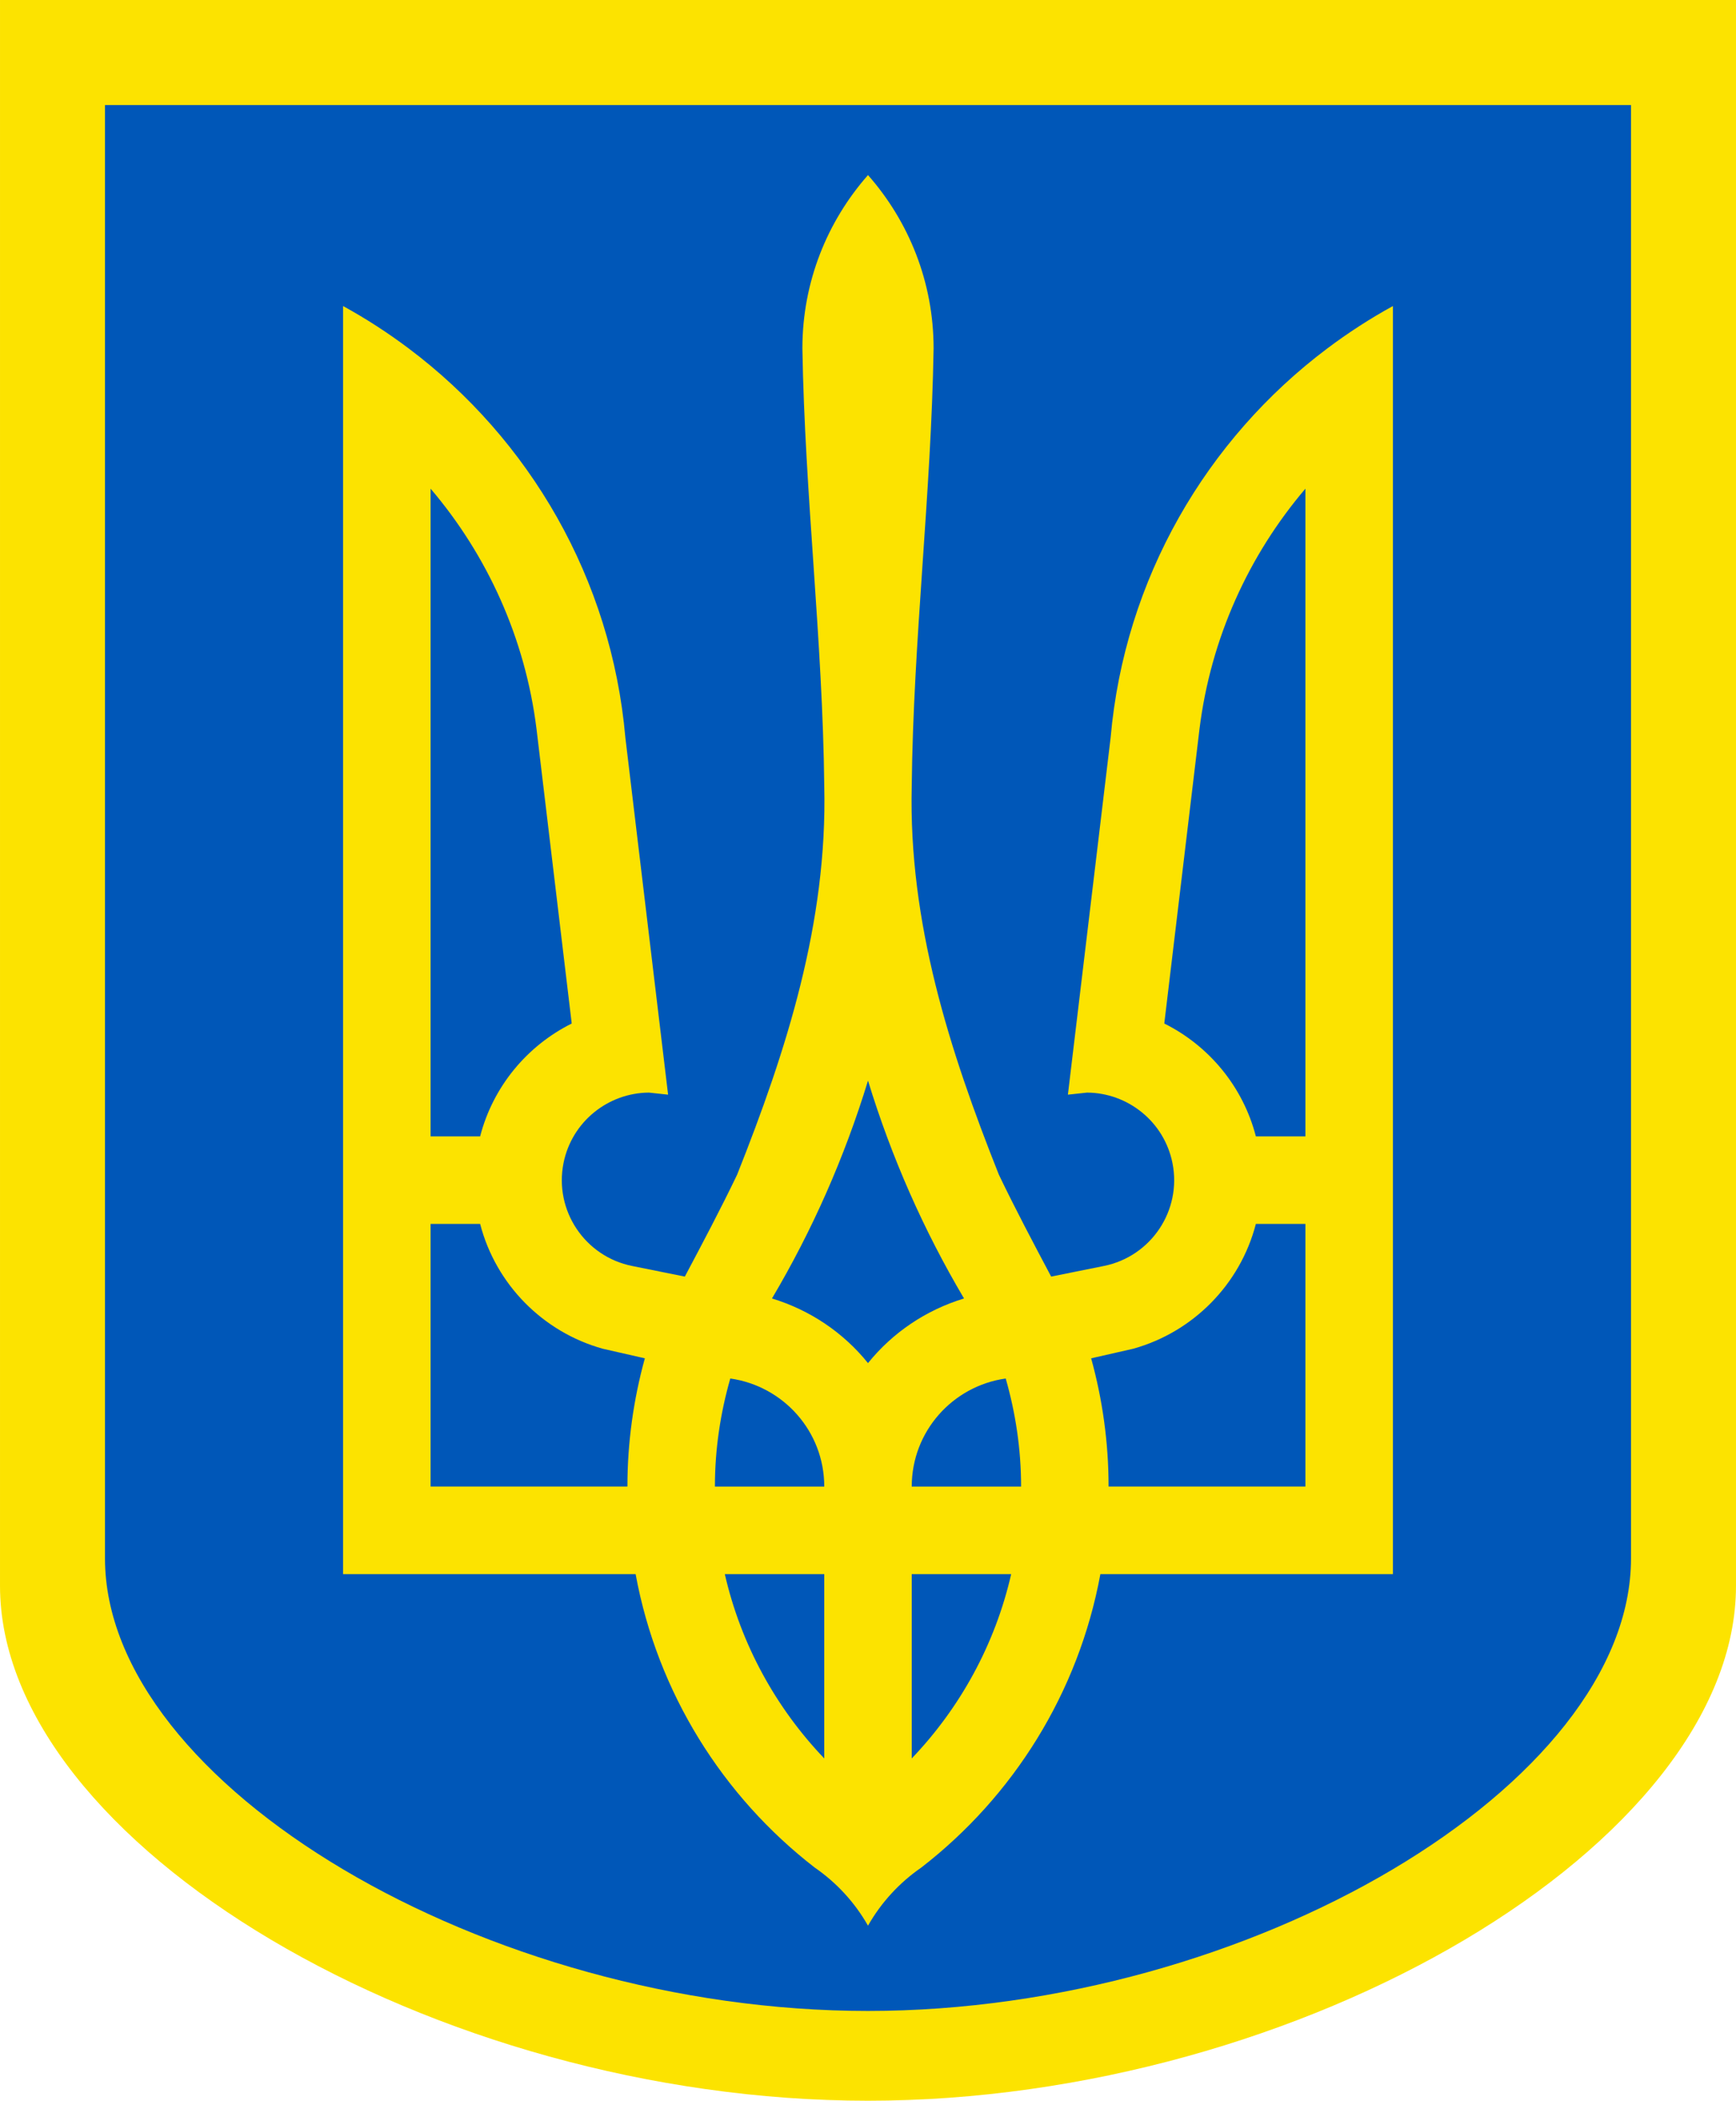 <?xml version="1.0" encoding="UTF-8" standalone="no"?>
<!-- Created with Inkscape (http://www.inkscape.org/) -->

<svg
   xmlns:dc="http://purl.org/dc/elements/1.1/"
   xmlns:cc="http://creativecommons.org/ns#"
   xmlns:rdf="http://www.w3.org/1999/02/22-rdf-syntax-ns#"
   xmlns:svg="http://www.w3.org/2000/svg"
   xmlns="http://www.w3.org/2000/svg"
   xmlns:sodipodi="http://sodipodi.sourceforge.net/DTD/sodipodi-0.dtd"
   xmlns:inkscape="http://www.inkscape.org/namespaces/inkscape"
   width="140.009mm"
   height="169.333mm"
   viewBox="0 0 496.094 600"
   id="svg3612"
   version="1.1"
   inkscape:version="0.91 r13725"
   sodipodi:docname="Ukraine_Air_Force_Fin_flash 2015.svg">
  <defs
     id="defs3614" />
  <sodipodi:namedview
     id="base"
     pagecolor="#ffffff"
     bordercolor="#666666"
     borderopacity="1.0"
     inkscape:pageopacity="0.0"
     inkscape:pageshadow="2"
     inkscape:zoom="1.28"
     inkscape:cx="248.04687"
     inkscape:cy="299.99998"
     inkscape:document-units="px"
     inkscape:current-layer="layer1"
     showgrid="false"
     showborder="false"
     fit-margin-top="0"
     fit-margin-left="0"
     fit-margin-right="0"
     fit-margin-bottom="0"
     inkscape:window-width="1280"
     inkscape:window-height="975"
     inkscape:window-x="-4"
     inkscape:window-y="-4"
     inkscape:window-maximized="1" />
  <g
     inkscape:label="Layer 1"
     inkscape:groupmode="layer"
     id="layer1"
     transform="translate(-209.096,-329.505)">
    <g
       id="g3595"
       transform="matrix(2,0,0,2,905.19,9.505)">
      <path
         sodipodi:nodetypes="ccsccc"
         inkscape:connector-curvature="0"
         id="path3399"
         d="m -100,160 0,226.464 C -100,423.232 -162.047,460 -224.038,460 c -62.019,0 -124.009,-36.768 -124.009,-73.536 l 0,-226.464 z"
         style="fill:#fce300;fill-opacity:1;fill-rule:evenodd;stroke:none" />
      <path
         style="fill:#0057b8;fill-opacity:1;fill-rule:evenodd;stroke:none"
         d="m -115,175 0,207.537 c 0,32.321 -54.543,64.642 -109.036,64.642 -54.518,0 -109.011,-32.321 -109.011,-64.642 l 0,-207.537 z"
         id="path3584"
         inkscape:connector-curvature="0"
         sodipodi:nodetypes="ccsccc" />
      <path
         d="m -224.023,185 c -5.825,6.61 -9.375,15.263 -9.375,24.761 0.345,20.854 2.903,41.665 3.125,62.512 0.462,19.429 -5.365,37.678 -12.451,55.48 -2.361,4.919 -4.915,9.734 -7.471,14.554 l -7.52,-1.514 c -6.766,-1.353 -11.167,-7.933 -9.814,-14.7 1.184,-5.921 6.395,-10.033 12.207,-10.061 l 2.734,0.293 -6.104,-50.986 c -1.995,-22.705 -13.706,-42.62 -30.957,-55.577 -2.964,-2.227 -6.105,-4.262 -9.375,-6.056 l 0,181.09 41.797,0 c 3.125,16.969 12.462,31.751 25.586,41.903 3.122,2.152 5.737,4.99 7.617,8.302 1.881,-3.312 4.495,-6.15 7.617,-8.302 13.124,-10.151 22.461,-24.934 25.586,-41.903 l 41.797,0 0,-181.09 c -3.27,1.793 -6.411,3.829 -9.375,6.056 -17.251,12.957 -28.962,32.873 -30.957,55.577 l -6.104,50.986 2.734,-0.293 c 5.812,0.027 11.023,4.139 12.207,10.061 1.353,6.767 -3.048,13.347 -9.814,14.7 l -7.52,1.514 c -2.556,-4.82 -5.11,-9.634 -7.471,-14.554 -7.086,-17.802 -12.914,-36.05 -12.451,-55.48 0.222,-20.847 2.78,-41.659 3.125,-62.512 0,-9.497 -3.55,-18.15 -9.375,-24.761 z m -62.5,44.784 c 8.089,9.495 13.518,21.328 15.137,34.333 l 5.029,42.049 c -6.404,3.189 -11.259,9.039 -13.086,16.116 l -7.08,0 0,-92.498 z m 125,0 0,92.498 -7.08,0 c -1.827,-7.078 -6.682,-12.928 -13.086,-16.116 l 5.029,-42.049 c 1.619,-13.005 7.048,-24.837 15.137,-34.333 z m -62.5,84.538 c 3.358,10.984 7.977,21.415 13.721,31.11 -5.463,1.66 -10.217,4.888 -13.721,9.23 -3.503,-4.342 -8.258,-7.57 -13.721,-9.23 5.743,-9.695 10.363,-20.125 13.721,-31.11 z m -62.5,20.463 7.08,0 c 2.232,8.628 8.967,15.446 17.529,17.826 l 6.006,1.367 c -1.608,5.831 -2.49,11.975 -2.49,18.314 l -28.125,0 0,-37.507 z m 117.92,0 7.08,0 0,37.507 -28.125,0 c 0,-6.34 -0.882,-12.483 -2.49,-18.314 l 6.006,-1.367 c 8.562,-2.38 15.297,-9.197 17.529,-17.826 z m -75.098,22.075 c 7.583,1.072 13.428,7.554 13.428,15.433 l -15.625,0 c 0,-5.359 0.794,-10.524 2.197,-15.433 z m 39.355,0 c 1.404,4.909 2.197,10.073 2.197,15.433 l -15.625,0 c 0,-7.879 5.845,-14.361 13.428,-15.433 z m -40.137,27.935 14.209,0 0,26.323 c -6.896,-7.21 -11.905,-16.264 -14.209,-26.323 z m 26.709,0 14.209,0 c -2.304,10.059 -7.313,19.113 -14.209,26.323 l 0,-26.323 z"
         id="path3555"
         style="fill:#fce300"
         inkscape:connector-curvature="0" />
    </g>
  </g>
</svg>
